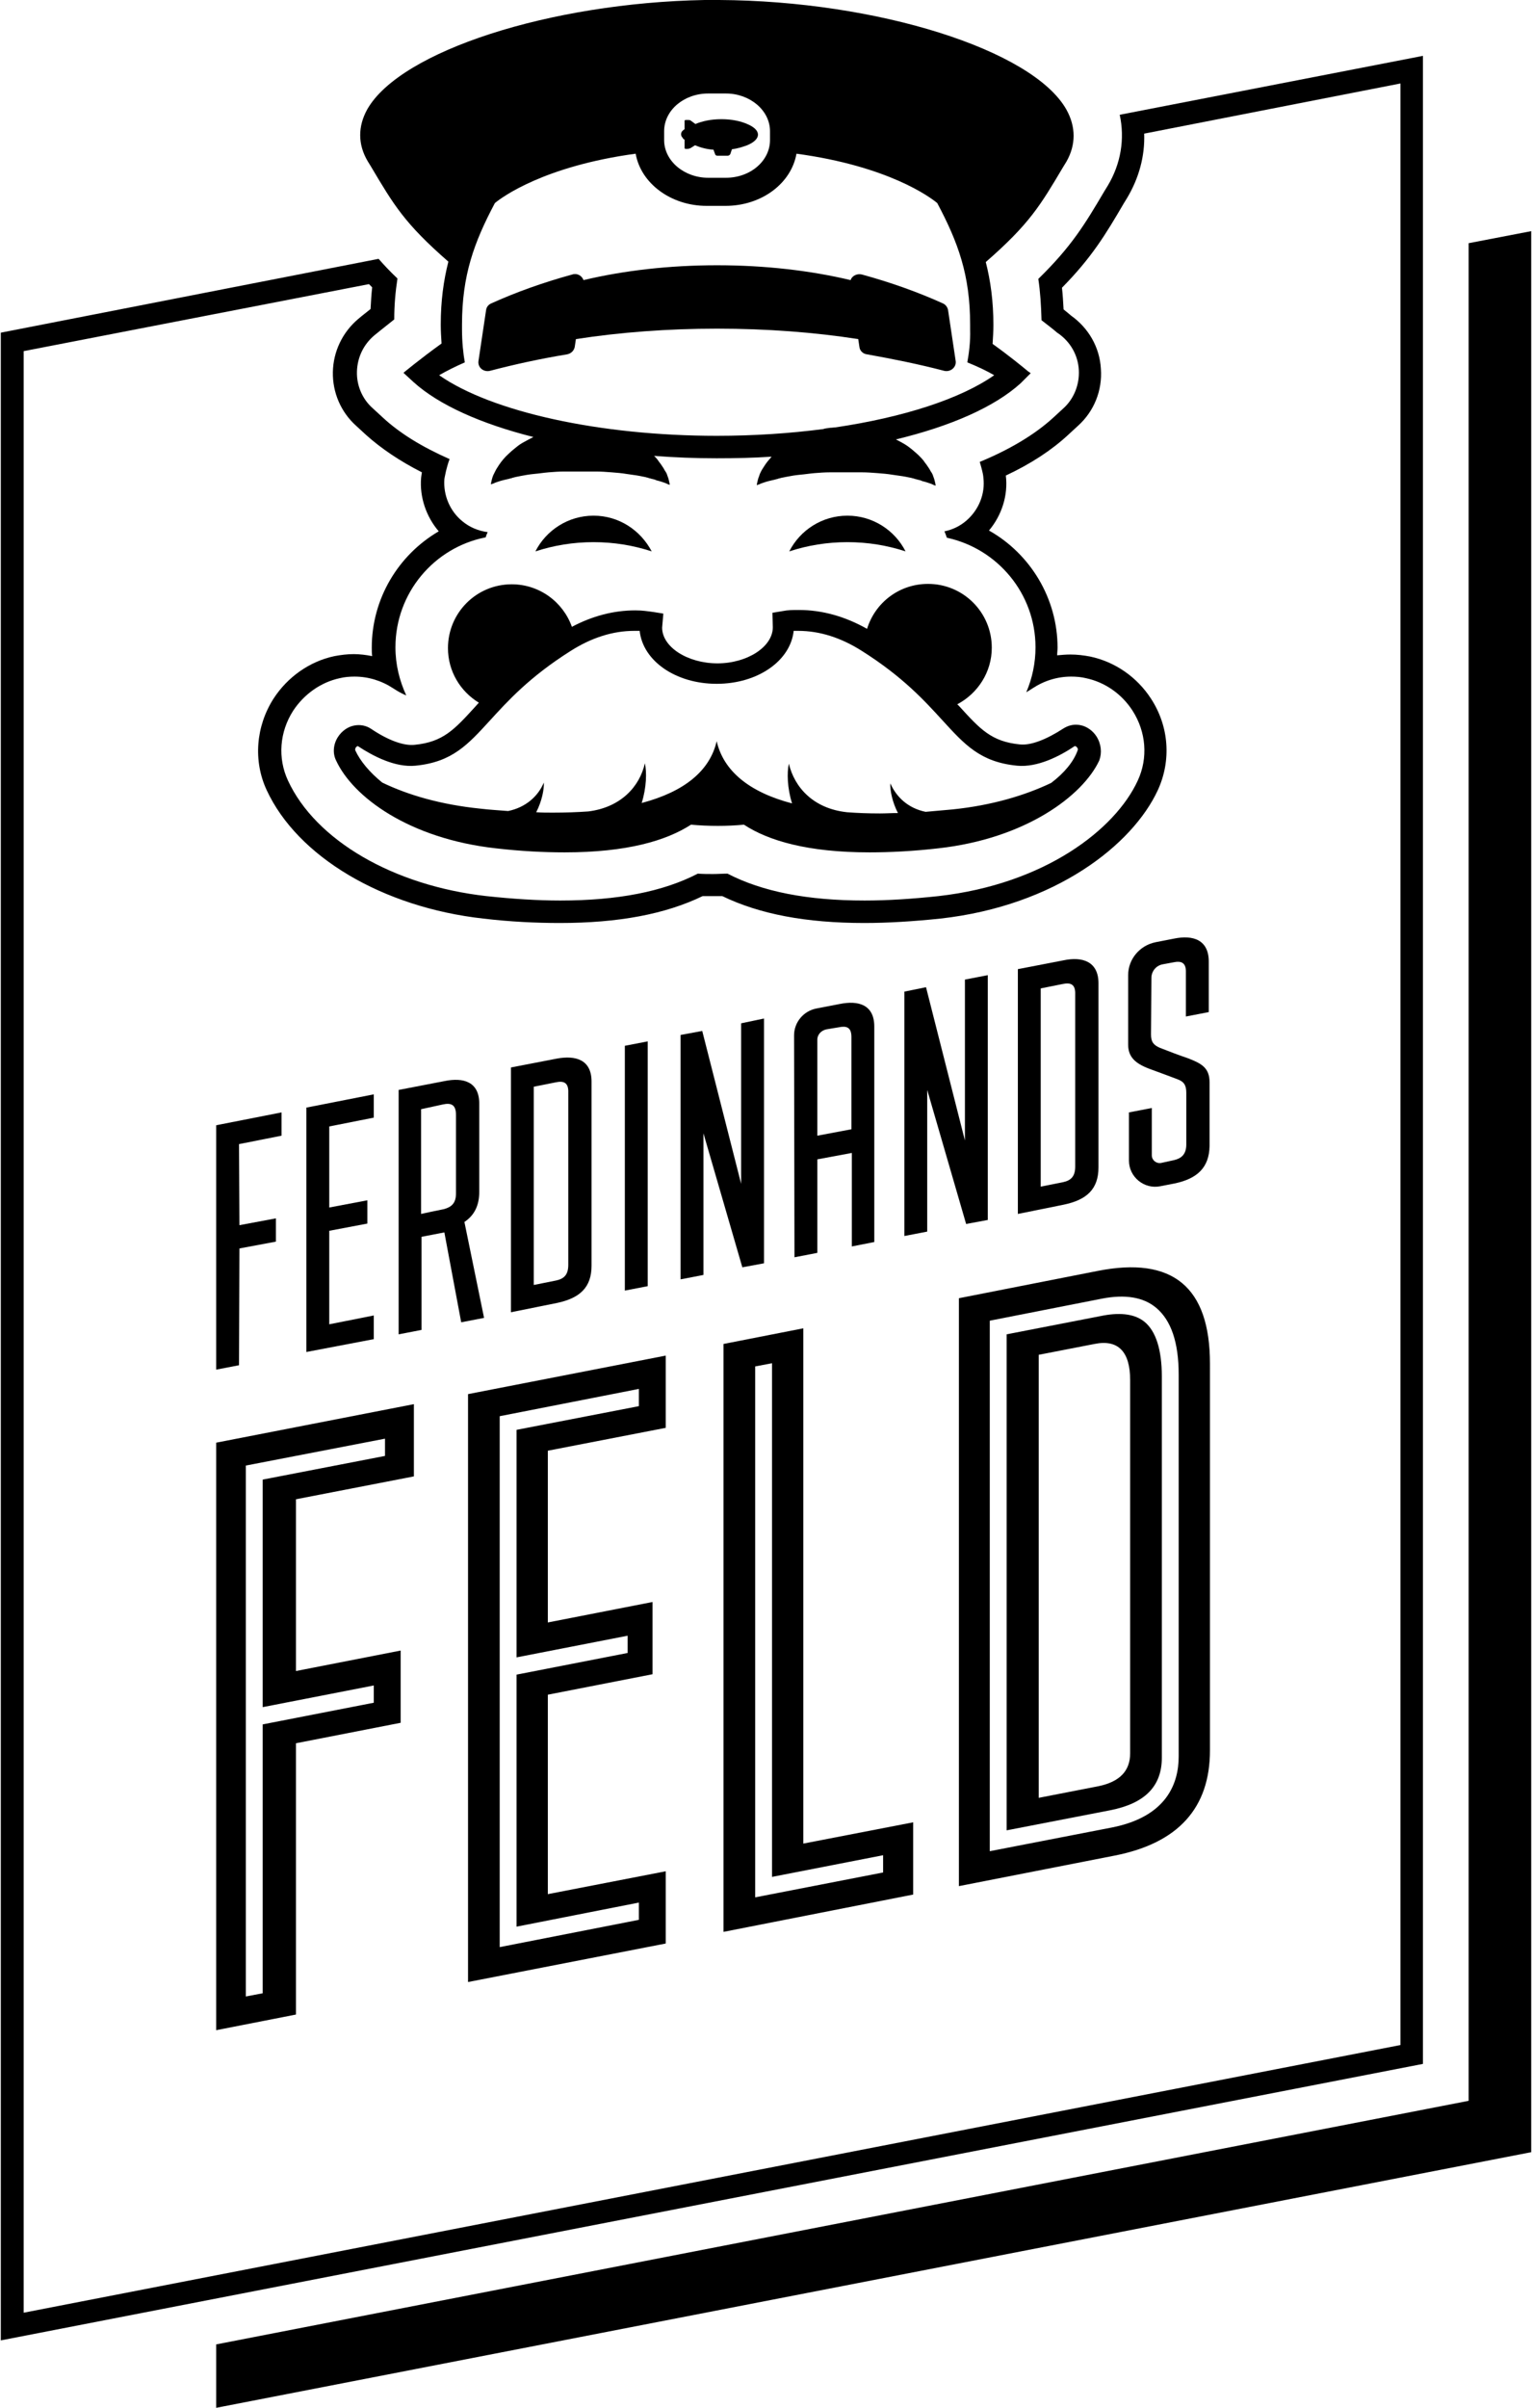 <svg version="1.1" id="Ebene_1" xmlns="http://www.w3.org/2000/svg" xmlns:xlink="http://www.w3.org/1999/xlink" x="0px" y="0px"
	 viewBox="0 0 382 600" style="enable-background:new 0 0 382 600;" xml:space="preserve">
<g>
	<path d="M349.2,20.8v488.8L5.9,576.3V87.5L92,70.8c0.3,0.3,0.5,0.5,0.8,0.8c-0.2,1.8-0.3,3.5-0.4,5.4
		c-1.9,1.5-3,2.4-3.1,2.5c-3.9,3.3-6.2,8.1-6.3,13.2c-0.1,5.1,2,10,5.8,13.4l2.5,2.3c3.8,3.4,8.4,6.5,13.9,9.3
		c-0.1,0.7-0.2,1.2-0.2,1.4c-0.4,4.8,1.3,9.7,4.4,13.3c-10.1,5.9-16.7,16.8-16.7,29c0,0.7,0,1.4,0.1,2.1c-1.5-0.3-3.1-0.5-4.6-0.5
		c-1.6,0-3.2,0.2-4.8,0.5c-6.2,1.3-11.7,5.2-15.2,10.6c-4.4,6.9-5.1,15.5-1.7,22.8c7.7,16.6,28.9,29.2,54,32
		c6.7,0.8,13.2,1.1,19.1,1.1c14.6,0,26.3-2.2,35.6-6.7c0.8,0,1.7,0,2.5,0c0.8,0,1.6,0,2.4,0c9.3,4.5,20.9,6.7,35.4,6.7
		c5.9,0,12.3-0.4,19-1.1c28.7-3.2,47.9-18.4,54.2-32c3.4-7.4,2.8-15.9-1.7-22.8c-3.5-5.4-9-9.2-15.2-10.5c-1.6-0.3-3.2-0.5-4.9-0.5
		c-1.1,0-2.2,0.1-3.3,0.2c0-0.6,0.1-1.3,0.1-1.9c0-12.3-6.8-23.4-17.1-29.2c3.2-3.8,4.8-8.8,4.2-13.7c6.2-2.9,11.4-6.3,15.5-10.1
		l2.5-2.3c4-3.6,6.1-8.8,5.7-14.2c-0.3-5.4-3.1-10.2-7.5-13.3l-0.1-0.1c-0.5-0.4-1.1-0.9-1.7-1.4c-0.1-1.8-0.2-3.6-0.4-5.4
		c7.4-7.5,10.9-13.3,15.4-21l0.8-1.3c3-5,4.5-10.5,4.3-16.1L349.2,20.8 M354.9,13.9l-75.7,14.7c1.3,6,0.3,12.2-3,17.7l-0.8,1.3
		c-4.9,8.3-8.2,13.8-16.5,21.9c0.5,3.3,0.7,6.7,0.8,10.3c1.7,1.3,3.1,2.4,3.9,3.1l0.3,0.2c3,2.1,4.9,5.4,5.1,9.1
		c0.2,3.6-1.2,7.2-3.9,9.6l-2.5,2.3c-4.6,4.2-10.8,7.9-18.3,11c0.3,1,0.5,1.8,0.6,2.2c0.3,1.2,0.3,1.7,0.3,1.7c0.5,4-1.1,8-4.2,10.7
		c-1.6,1.4-3.5,2.3-5.5,2.7c0.2,0.5,0.4,1,0.6,1.6c12.6,2.7,22.1,13.9,22.1,27.3c0,3.9-0.8,7.7-2.3,11.2c0.5-0.3,1-0.6,1.6-1
		c2.9-1.9,6.2-2.9,9.6-2.9c1.2,0,2.5,0.1,3.7,0.4c4.7,1,8.9,3.9,11.6,8.1c3.4,5.3,3.9,11.8,1.3,17.4c-5.6,12.2-23.2,25.8-49.7,28.8
		c-6.5,0.7-12.7,1.1-18.4,1.1c-14.3,0-25.5-2.2-34.2-6.7c-1.2,0-2.4,0.1-3.6,0.1c-1.3,0-2.5,0-3.8-0.1c-8.7,4.5-20,6.7-34.3,6.7
		c-5.7,0-11.9-0.4-18.4-1.1c-23.2-2.6-42.6-13.9-49.5-28.8c-2.6-5.6-2.1-12.1,1.3-17.4c2.7-4.1,6.9-7.1,11.6-8.1
		c1.2-0.3,2.5-0.4,3.7-0.4c3.4,0,6.7,1,9.6,2.9c1.5,1,2.6,1.5,3.3,1.8c-1.7-3.7-2.7-7.7-2.7-12c0-13.6,9.7-24.9,22.5-27.4
		c0.1-0.4,0.3-0.9,0.5-1.3c-2.3-0.3-4.5-1.2-6.3-2.7c-3.1-2.5-4.8-6.5-4.5-10.5c0,0,0.1-0.7,0.4-2c0.2-0.7,0.4-1.7,0.9-3
		c-6.8-3-12.4-6.4-16.7-10.4l-2.5-2.3c-2.6-2.3-4-5.7-3.9-9.1c0.1-3.5,1.6-6.7,4.3-9c0.1-0.1,2.1-1.7,5-4c0-3.6,0.3-6.9,0.8-10.2
		c-1.8-1.7-3.3-3.3-4.7-4.9L0.2,82.9v500.3l354.6-68.9V13.9L354.9,13.9z"/>
	<polygon points="366.2,60.6 366.2,523.5 53.9,584.2 53.9,600 381.8,536.3 381.8,57.6 	"/>
	<g>
		<path d="M265.9,27.3C257.5,12.4,218.7,0.2,179.3,0l-3.6,0v0c-38.5,0.7-75.8,12.7-84.1,27.2c-2.4,4.3-2.4,8.8,0.1,13
			l0.8,1.3c5.7,9.6,8.4,14.2,19.3,23.7c-1.2,4.7-1.9,9.8-1.9,15.7c0,1.6,0.1,3.1,0.2,4.7c-5.3,3.8-9.5,7.3-9.5,7.3l2.5,2.3
			c6.3,5.7,16.8,10.4,29.9,13.7c-1,0.5-1.9,1-2.8,1.5c-0.7,0.4-1.3,0.9-1.8,1.3c-0.6,0.5-1.1,0.9-1.6,1.4c-1,0.9-1.8,1.9-2.4,2.8
			c-0.3,0.5-0.6,0.9-0.8,1.3c-0.2,0.4-0.4,0.8-0.6,1.2c-0.3,0.7-0.4,1.3-0.5,1.7c-0.1,0.4-0.1,0.6-0.1,0.6s0.2-0.1,0.6-0.2
			c0.2-0.1,0.4-0.2,0.7-0.3c0.3-0.1,0.6-0.2,0.9-0.3c0.3-0.1,0.7-0.2,1.1-0.3c0.4-0.1,0.8-0.2,1.3-0.3c0.2-0.1,0.5-0.1,0.7-0.2
			c0.2-0.1,0.5-0.1,0.7-0.2c0.5-0.1,1-0.2,1.5-0.3c1-0.2,2.2-0.4,3.3-0.5c1.2-0.1,2.4-0.3,3.6-0.4c1.3-0.1,2.5-0.2,3.9-0.2l1,0
			c0.3,0,0.6,0,0.9,0l0.5,0l0.6,0l1,0c0,0,0,0,0,0l0,0h0l0.1,0l0.1,0l0.2,0l0.5,0c0.3,0,0.7,0,1,0c0.3,0,0.7,0,1,0l1,0
			c1.3,0,2.6,0.1,3.9,0.2c1.3,0.1,2.5,0.2,3.7,0.4c1.2,0.2,2.3,0.3,3.3,0.5c0.5,0.1,1,0.2,1.5,0.3c0.2,0.1,0.5,0.1,0.7,0.2
			c0.2,0.1,0.5,0.1,0.7,0.2c0.5,0.1,0.9,0.2,1.3,0.4c0.4,0.1,0.8,0.2,1.1,0.3c0.3,0.1,0.6,0.2,0.9,0.3c0.3,0.1,0.5,0.2,0.7,0.3
			c0.4,0.2,0.6,0.2,0.6,0.2s0-0.2-0.1-0.6c-0.1-0.4-0.2-1-0.5-1.7c-0.1-0.4-0.3-0.8-0.6-1.2c-0.2-0.4-0.5-0.9-0.8-1.3
			c-0.3-0.5-0.7-0.9-1-1.4c-0.3-0.4-0.6-0.7-0.9-1c5.1,0.4,10.3,0.6,15.6,0.6c4.7,0,9.2-0.1,13.7-0.4c-0.7,0.8-1.3,1.5-1.8,2.3
			c-0.3,0.5-0.6,0.9-0.8,1.3c-0.2,0.4-0.4,0.8-0.5,1.2c-0.3,0.7-0.4,1.3-0.5,1.7c-0.1,0.4-0.1,0.6-0.1,0.6s0.2-0.1,0.6-0.2
			c0.2-0.1,0.4-0.2,0.7-0.3c0.3-0.1,0.6-0.2,0.9-0.3c0.3-0.1,0.7-0.2,1.1-0.3c0.4-0.1,0.8-0.2,1.3-0.3c0.2-0.1,0.5-0.1,0.7-0.2
			c0.2-0.1,0.5-0.1,0.7-0.2c0.5-0.1,1-0.2,1.5-0.3c1-0.2,2.2-0.4,3.3-0.5c1.2-0.1,2.4-0.3,3.6-0.4c1.3-0.1,2.5-0.2,3.9-0.2l1,0
			c0.3,0,0.6,0,0.9,0l0.5,0l0.6,0l1,0c0,0,0,0,0,0l0,0h0l0.1,0l0.1,0l0.2,0l0.5,0c0.3,0,0.7,0,1,0c0.3,0,0.7,0,1,0l1,0
			c1.3,0,2.6,0.1,3.9,0.2c1.3,0.1,2.5,0.2,3.7,0.4c1.2,0.2,2.3,0.3,3.3,0.5c0.5,0.1,1,0.2,1.5,0.3c0.2,0.1,0.5,0.1,0.7,0.2
			c0.2,0.1,0.5,0.1,0.7,0.2c0.5,0.1,0.9,0.2,1.3,0.4c0.4,0.1,0.8,0.2,1.1,0.3c0.3,0.1,0.6,0.2,0.9,0.3c0.3,0.1,0.5,0.2,0.7,0.3
			c0.4,0.2,0.6,0.2,0.6,0.2s0-0.2-0.1-0.6c-0.1-0.4-0.2-1-0.5-1.7c-0.1-0.4-0.3-0.8-0.6-1.2c-0.2-0.4-0.5-0.9-0.8-1.3
			c-0.3-0.5-0.7-0.9-1-1.4c-0.4-0.5-0.8-0.9-1.3-1.4c-1-0.9-2.1-1.9-3.4-2.7c-0.7-0.4-1.4-0.8-2.2-1.2c13.7-3.3,24.6-8.1,31.1-14
			L257,93l-0.7-0.5c-1.2-1-4.6-3.8-8.8-6.8c0.1-1.6,0.2-3.2,0.2-4.7c0-5.9-0.7-11-1.9-15.7c10.9-9.5,13.6-14.1,19.3-23.7l0.8-1.3
			C268.3,36.1,268.3,31.6,265.9,27.3z M165.6,32.7c0-5.2,4.9-9.4,11-9.4h4.4c6,0,11,4.2,11,9.4v2.2c0,5.2-4.9,9.4-11,9.4h-4.4
			c-6,0-11-4.2-11-9.4V32.7z M247.9,93.5c-8.4,5.9-22.7,10.5-39.6,13c-0.4,0-0.8,0.1-1.3,0.1c-0.5,0.1-0.9,0.1-1.3,0.2
			c-0.1,0-0.2,0-0.3,0.1c-8.4,1.1-17.4,1.7-26.7,1.7c-29.2,0-56.2-6-69.2-15.1c1.9-1.1,4.1-2.2,6.4-3.2c-0.4-2.2-0.7-5.1-0.7-8.3
			c0,0,0,0,0,0c0-0.4,0-0.7,0-1.1c0-12.3,3-20.5,8.2-30.3c1.8-1.5,12.3-9.2,35.1-12.3c1.3,7.4,8.8,13,17.7,13h4.7
			c9,0,16.4-5.6,17.7-13c22.9,3.1,33.3,10.8,35.1,12.3c5.2,9.8,8.2,17.9,8.2,30.3c0,0.2,0,1,0,1.2c0.1,3.1-0.3,6-0.7,8.2
			C243.9,91.4,246,92.4,247.9,93.5z"/>
		<path d="M236.4,77.3c-0.1-0.7-0.6-1.4-1.3-1.7c-6.2-2.8-12.9-5.2-20.2-7.2c-1.3-0.3-2.5,0.4-2.8,1.4
			c-10.1-2.4-21.4-3.7-33.3-3.7c-11.9,0-23.2,1.3-33.3,3.7c-0.4-1.1-1.6-1.8-2.8-1.4c-7.3,2-14,4.4-20.2,7.2
			c-0.7,0.3-1.2,0.9-1.3,1.7L119.3,90c-0.2,1.6,1.3,2.8,2.9,2.4c6.1-1.6,12.5-3,19.2-4.1c1-0.2,1.7-0.9,1.9-1.8l0.3-2
			c11-1.7,22.8-2.6,35.2-2.6c12.4,0,24.3,0.9,35.2,2.6l0.3,2c0.1,0.9,0.9,1.7,1.9,1.8c6.7,1.2,13.1,2.5,19.2,4.1
			c1.6,0.4,3.1-0.9,2.9-2.4L236.4,77.3z"/>
		<g>
			<g>
				<path d="M170.7,34.8v2.1c0,0.1,0.1,0.2,0.3,0.2h0.4c0.3,0,0.6-0.1,0.8-0.2l1.1-0.7c1.2,0.5,2.8,1,4.6,1.1l0.4,1.1
					c0.1,0.3,0.3,0.4,0.6,0.4h2.6c0.2,0,0.5-0.2,0.6-0.4l0.4-1.2c1.5-0.2,2.7-0.6,3.8-1c3.6-1.5,3.6-3.8,0-5.3
					c-1.6-0.7-3.8-1.2-6.4-1.2c-2.7,0-4.8,0.5-6.5,1.2l-1.1-0.8c-0.2-0.2-0.5-0.2-0.8-0.2H171c-0.2,0-0.3,0.1-0.3,0.2v2.1
					c-0.2,0.1-0.4,0.3-0.5,0.4c-0.5,0.4-0.5,1.3,0,1.7C170.3,34.6,170.5,34.7,170.7,34.8z"/>
				<path d="M211.3,128.5c-6.3,0-11.8,3.6-14.5,8.9c4.6-1.5,9.4-2.3,14.5-2.3c5.1,0,9.9,0.8,14.5,2.3
					C223.1,132.1,217.6,128.5,211.3,128.5z"/>
				<path d="M273.4,183.5c-0.9-1.4-2.4-2.5-4-2.8c-1.5-0.3-2.9,0-4.2,0.8c-4.3,2.8-8.2,4.3-10.9,4
					c-7.1-0.7-9.9-3.8-15.1-9.5c-0.2-0.2-0.3-0.3-0.5-0.5c5.1-2.7,8.6-8,8.6-14.1c0-8.8-7.1-15.9-15.9-15.9
					c-7.2,0-13.2,4.7-15.2,11.2c-5.5-3.1-11.2-4.7-17-4.7c-1.6,0-2.7,0-4.2,0.3l-2.4,0.4l0.1,3.6c0,4.9-6.4,9-13.8,9
					c-7.5,0-13.8-4.1-13.8-8.9l0.3-3.5l-2.5-0.4c-1.5-0.2-2.7-0.4-4.5-0.4c-5.4,0-10.7,1.4-15.8,4.1c-2.2-6.2-8.1-10.6-15-10.6
					c-8.8,0-15.9,7.1-15.9,15.9c0,5.8,3.1,10.8,7.7,13.6c-0.3,0.3-0.6,0.7-0.9,1c-5.2,5.7-8,8.8-15.1,9.5c-2.7,0.3-6.6-1.1-10.9-4
					c-1.2-0.8-2.7-1.1-4.2-0.8c-1.6,0.3-3.1,1.4-4,2.8c-1.2,1.8-1.4,4.1-0.5,5.9c4.2,9.1,18.2,19.5,39.9,21.9c6.1,0.7,11.8,1,17.1,1
					c15.5,0,25.3-2.9,31.5-6.9c2.2,0.2,4.4,0.3,6.7,0.3c2.2,0,4.4-0.1,6.5-0.3c6.1,4,15.9,6.9,31.3,6.9c5.2,0,11-0.3,17.1-1
					c21.8-2.4,36.1-13.1,40.2-21.9C274.8,187.6,274.6,185.4,273.4,183.5z M262.1,195.1c-6.5,3.1-14.8,5.6-24.6,6.6
					c-2.3,0.2-4.5,0.4-6.7,0.6c-4.4-0.9-7.3-3.7-8.8-7.1c-0.1,1.7,0.5,4.7,1.9,7.4c-1.5,0-3,0.1-4.5,0.1h0c-2.9,0-5.6-0.1-8.2-0.3
					c-8.4-0.9-13.1-6.2-14.5-12.1c-0.5,2.2-0.4,6.1,0.8,9.9c-10.7-2.8-17.1-8.1-18.8-15.5c-1.7,7.4-8.1,12.6-18.7,15.4
					c1.2-3.8,1.3-7.7,0.8-9.9c-1.3,5.8-6,11-14.1,12c-2.8,0.2-5.8,0.3-8.9,0.3c-1.3,0-2.7,0-4.1-0.1c1.4-2.7,2-5.7,1.9-7.4
					c-1.4,3.4-4.5,6.2-8.9,7.1c-2.3-0.2-4.6-0.3-7-0.6c-9.8-1-18-3.4-24.4-6.5c-3.2-2.6-5.5-5.4-6.7-8c-0.1-0.2,0-0.5,0.1-0.7
					c0.2-0.3,0.5-0.4,0.5-0.4c3.8,2.5,9.3,5.4,14.4,4.9c9.2-0.9,13.1-5.3,18.6-11.3c4.4-4.8,9.8-10.8,20.1-17.3
					c5.2-3.3,10.5-5,15.9-5c0.5,0,0.9,0,1.3,0c0.8,7.5,9,13.2,19.2,13.2c10.2,0,18.4-5.7,19.2-13.2c0.4,0,0.7,0,1.1,0
					c5.4,0,10.7,1.7,15.9,5c10.3,6.5,15.7,12.5,20.1,17.3c5.5,6,9.4,10.4,18.6,11.3c5.1,0.5,10.7-2.4,14.4-4.9
					c0.1,0,0.4,0.1,0.6,0.4l0,0c0.2,0.3,0.2,0.5,0.1,0.7C267.7,189.8,265.4,192.6,262.1,195.1z"/>
				<path d="M148,128.5c-6.3,0-11.8,3.6-14.5,8.9c4.6-1.5,9.4-2.3,14.5-2.3c5.1,0,9.9,0.8,14.5,2.3
					C159.7,132.1,154.3,128.5,148,128.5z"/>
			</g>
		</g>
	</g>
	<g>
		<g>
			<path d="M53.9,505.9l19.9-3.9v-67.6l26.1-5.1v-18l-26.1,5.1v-42.8l29.4-5.7v-18l-49.3,9.6V505.9z M61.3,365.2
				l34.7-6.7v4.3l-30.5,5.9v56.7l27.7-5.4v4.3l-27.7,5.4v67l-4.2,0.8V365.2z"/>
			<path d="M285.4,329.4c-2.3-1.9-5.8-2.4-10.2-1.6l-24.2,4.7v123.6l25.8-5c8.7-1.7,12.9-6,12.9-13.1V343
				C289.7,336.3,288.2,331.7,285.4,329.4z M281.8,436.9c0,4.4-2.6,7.1-7.9,8.2l-14.9,2.9V337.6l13.9-2.7c5.9-1.2,8.9,1.9,8.9,9
				V436.9z"/>
			<path d="M200.3,331l-19.9,3.9l0,146.5l47.3-9.3v-18l-27.4,5.3V331z M220.2,462.3v4.3l-31.9,6.2V340.5l4.2-0.8v128
				L220.2,462.3z"/>
			<path d="M301.7,339.8c0-19.1-9.3-26.8-28-23.1l-34.6,6.8l0,146.5l38.8-7.6c15.9-3.1,23.8-11.9,23.8-26.2L301.7,339.8
				z M293.9,437.7c0,6.6-2.9,15-16.7,17.7l-30.4,5.9V329.1l28-5.5c5.7-1.1,10.3-0.4,13.5,2.3c3.7,3.1,5.6,8.6,5.6,16.6V437.7z"/>
			<path d="M136.6,422.3l26.1-5.1v-18l-26.1,5.1v-42.8l29.4-5.7v-18l-49.3,9.6l0,146.5l49.3-9.6v-18l-29.4,5.7V422.3z
				 M159.3,474.1v4.3l-34.7,6.8V352.9l34.7-6.8v4.3l-30.5,5.9V413l27.7-5.4v4.3l-27.7,5.4v62.8L159.3,474.1z"/>
		</g>
		<g>
			<path d="M147.5,269.5l0,45.9c0,5.4-2.9,8.1-8.7,9.3l-11.4,2.3l0-61l11.4-2.2C143.6,262.9,147.5,264.1,147.5,269.5z
				 M138.6,269.7l-5.5,1.1l0,49.4l5.5-1.1c1.9-0.4,3.1-1.3,3.1-3.9l0-42.9C141.8,269.7,140.5,269.3,138.6,269.7z"/>
			<path d="M155.8,321.6l0-61l5.7-1.1l0,61L155.8,321.6z"/>
			<polygon points="190.5,314.8 190.5,253.8 184.8,255 184.8,295 175.1,256.9 169.7,257.9 169.7,318.8 175.4,317.7 
				175.4,282.4 185.1,315.8 			"/>
			<polygon points="53.9,280.4 53.9,341.3 59.6,340.2 59.7,311.1 68.8,309.4 68.8,303.6 59.7,305.3 59.6,285.1 
				70.2,283 70.2,277.2 			"/>
			<polygon points="93.2,278.5 93.2,272.7 76.4,276 76.4,336.9 93.2,333.7 93.2,333.6 93.2,333.6 93.2,327.8 82.1,330 
				82.1,306.7 91.6,304.9 91.6,299.1 82.1,300.9 82.1,280.7 			"/>
			<path d="M115,329.5l5.7-1.1l-4.9-23.9c2.4-1.6,3.7-4,3.7-7.5v-22c0-5.4-3.9-6.6-8.7-5.6l-11.4,2.2l0,60.9l5.7-1.1
				l0-23.2l5.7-1.1L115,329.5z M110.5,275.2c1.9-0.4,3.2,0,3.2,2.6l0,19.6c0,2.5-1.2,3.4-3,3.9l-3.4,0.7l-2.3,0.5l0-26.1
				L110.5,275.2z"/>
			<path d="M218,277.8l0-22c0-5.4-3.9-6.6-8.7-5.6l-5.7,1.1c-3.2,0.6-5.6,3.4-5.6,6.7l0.1,55.3l5.7-1.1l0-23.3l8.6-1.6
				v23.3l5.6-1.1C218,309.5,218,281.3,218,277.8z M206.1,256.5c0.5-0.1,3-0.5,3-0.5c1.9-0.4,3.2-0.1,3.2,2.4l0,23l-8.5,1.6l0-23.7
				C203.7,258,204.6,256.8,206.1,256.5z"/>
		</g>
		<polygon points="246.3,304 246.3,243 240.6,244.1 240.6,284.2 230.9,246 225.5,247.1 225.5,308 231.2,306.9 
			231.2,271.6 240.9,305 		"/>
		<path d="M273.9,245l0,45.9c0,5.4-2.9,8.1-8.7,9.3l-11.4,2.3l0-61l11.4-2.2C269.9,238.3,273.9,239.6,273.9,245z
			 M265,245.2l-5.5,1.1l0,49.4l5.5-1.1c1.9-0.4,3.1-1.3,3.1-3.9l0-42.9C268.2,245.2,266.9,244.8,265,245.2z"/>
		<path d="M301.6,269.7c0-3.6-2-4.7-5.4-6c-1.8-0.6-5-1.8-7-2.6c-1.6-0.7-2.2-1.5-2.2-3.3l0.1-14.1
			c0-1.7,1.2-3.1,2.8-3.4l2.7-0.5c1.9-0.4,3.2,0,3.1,2.6l0,10.9l5.7-1.1l0-12.6c0-5.4-3.9-6.7-8.7-5.7l-4.6,0.9
			c-3.9,0.8-6.8,4.2-6.8,8.2l0,17.3c0,3.1,1.8,4.7,5.2,6c1.7,0.6,7,2.6,7,2.6c1.7,0.6,2.3,1.5,2.3,3.4v0l0,12.9
			c0,2.5-1.3,3.5-3.1,3.9l-3.2,0.7c-1.2,0.2-2.3-0.7-2.3-1.9l0-11.8l-5.7,1.1l0,12c0,4.1,3.8,7.2,7.8,6.4l3.6-0.7
			c5.7-1.2,8.6-4,8.7-9.3L301.6,269.7z"/>
	</g>
</g>
</svg>
